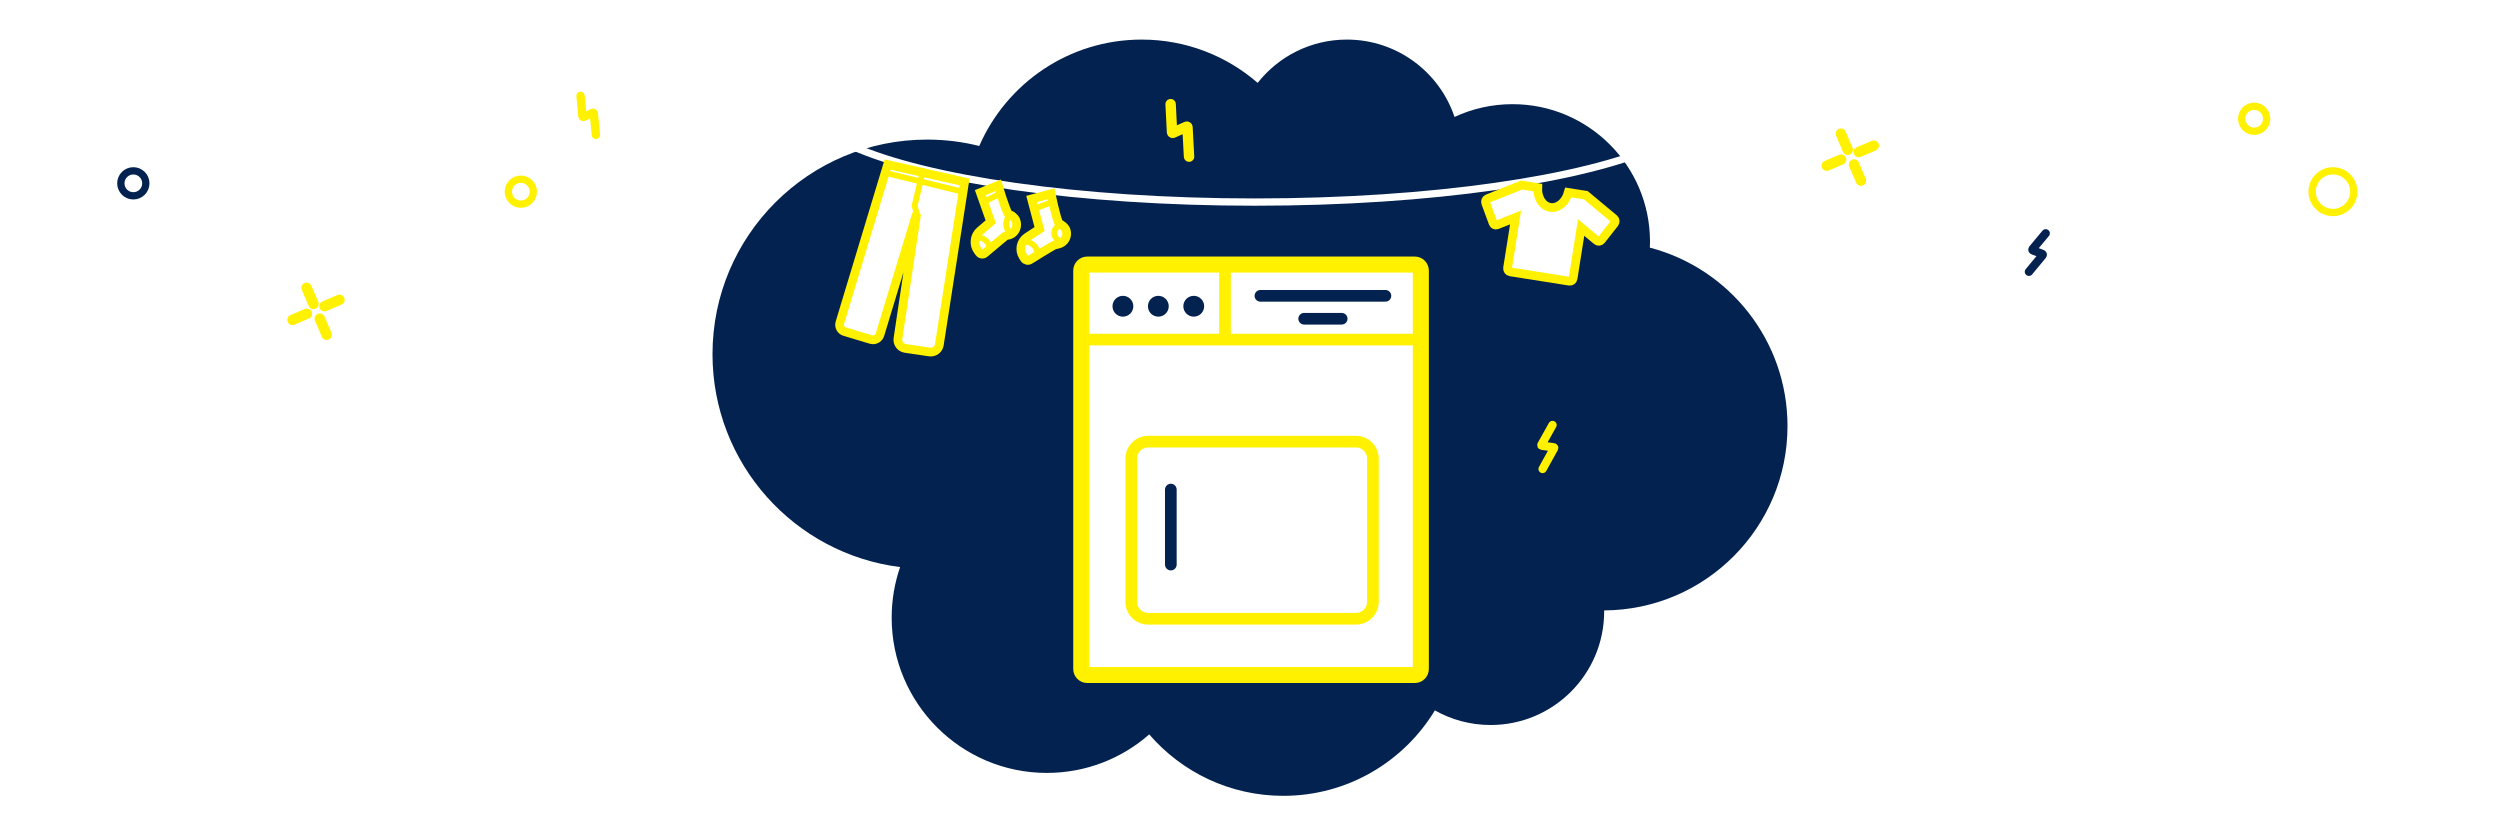 <?xml version="1.0" encoding="UTF-8"?>
<svg width="1200px" height="400px" viewBox="0 0 1200 400" version="1.1" xmlns="http://www.w3.org/2000/svg" xmlns:xlink="http://www.w3.org/1999/xlink">
    <!-- Generator: Sketch 54.1 (76490) - https://sketchapp.com -->
    <title>banner seche linge</title>
    <desc>Created with Sketch.</desc>
    <g id="banner-seche-linge" stroke="none" stroke-width="1" fill="none" fill-rule="evenodd">
        <rect fill="#FFFFFF" x="0" y="0" width="1200" height="400"></rect>
        <g id="Group" transform="translate(342, 19)">
            <path d="M427.998,273.999 C427.999,274.166 428,274.333 428,274.5 C428,304.6 403.6,329 373.5,329 C363.777,329 354.648,326.454 346.745,321.992 C331.848,346.573 304.842,363 274,363 C248.272,363 225.213,351.569 209.626,333.509 C196.512,345.021 179.321,352 160.5,352 C119.355,352 86,318.645 86,277.5 C86,268.989 87.427,260.812 90.055,253.194 C39.28,246.827 0,203.501 0,151 C0,94.115 46.115,48 103,48 C111.638,48 120.027,49.063 128.044,51.066 C141.145,21.01 171.119,0 206,0 C227.299,0 246.768,7.834 261.683,20.777 C271.664,8.123 287.133,0 304.5,0 C328.528,0 348.924,15.549 356.175,37.135 C364.63,33.198 374.058,31 384,31 C420.451,31 450,60.549 450,97 C450,97.961 449.979,98.918 449.939,99.87 C487.95,109.803 516,144.376 516,185.5 C516,234.211 476.646,273.731 427.998,273.999 Z" id="Combined-Shape" fill="#03224F" fill-rule="nonzero"></path>
            <g id="seche-linge" transform="translate(177, 107.995)">
                <path d="M163,194.103 C163,195.703 161.712,197 160.124,197 L2.876,197 C1.288,197 0,195.703 0,194.103 L0,2.897 C0,1.297 1.288,0 2.876,0 L160.124,0 C161.712,0 163,1.297 163,2.897 L163,194.103 Z" id="Stroke-17" stroke="#FFF100" stroke-width="7.7" fill="#FFFFFF"></path>
                <path d="M25,20 C25,17.239 22.761,15 20,15 C17.239,15 15,17.239 15,20 C15,22.761 17.239,25 20,25 C22.761,25 25,22.761 25,20" id="Fill-11" fill="#03224F"></path>
                <path d="M59,20 C59,17.239 56.761,15 54,15 C51.239,15 49,17.239 49,20 C49,22.761 51.239,25 54,25 C56.761,25 59,22.761 59,20" id="Fill-13" fill="#03224F"></path>
                <path d="M42,20 C42,17.239 39.761,15 37,15 C34.239,15 32,17.239 32,20 C32,22.761 34.239,25 37,25 C39.761,25 42,22.761 42,20" id="Fill-15" fill="#03224F"></path>
                <path d="M0,36 L163,36" id="Stroke-19" stroke="#FFF100" stroke-width="5.6"></path>
                <path d="M69,0 L69,36" id="Stroke-21" stroke="#FFF100" stroke-width="5.6"></path>
                <path d="M86,15 L146,15" id="Stroke-23" stroke="#03224F" stroke-width="5.6" stroke-linecap="round"></path>
                <path d="M107,26 L125,26" id="Stroke-25" stroke="#03224F" stroke-width="5.6" stroke-linecap="round"></path>
                <path d="M131.905,170 L32.095,170 C27.625,170 24,166.348 24,161.844 L24,93.156 C24,88.652 27.625,85 32.095,85 L131.905,85 C136.376,85 140,88.652 140,93.156 L140,161.844 C140,166.348 136.376,170 131.905,170 Z" id="Stroke-27" stroke="#FFF100" stroke-width="5.6"></path>
                <path d="M43,108 L43,144" id="Stroke-29" stroke="#03224F" stroke-width="5.6" stroke-linecap="round"></path>
            </g>
            <path d="M231.713,32.48 L221.393,41.102 C221.176,41.282 221.202,41.541 221.449,41.677 L227.633,45.064 C227.88,45.199 227.906,45.459 227.69,45.64 L216.928,54.698" id="Stroke-1" stroke="#FFF100" stroke-width="5" stroke-linecap="round" transform="translate(224.321, 43.589) rotate(-53) translate(-224.321, -43.589) "></path>
            <path d="M406.827,186.552 L398.451,193.538 C398.275,193.683 398.296,193.893 398.496,194.003 L403.515,196.747 C403.716,196.857 403.737,197.067 403.562,197.214 L394.827,204.552" id="Stroke-1-Copy" stroke="#FFF100" stroke-width="4" stroke-linecap="round" transform="translate(400.827, 195.552) rotate(-21) translate(-400.827, -195.552) "></path>
            <path d="M454,51 C418.479,67.009 345.105,78 260.352,78 C175.835,78 102.632,67.07 67,51.133" id="Stroke-47" stroke="#FFFFFF" stroke-width="3.5" stroke-linecap="round"></path>
            <path d="M431.244,81.032 L416.088,72 L407.61,72.011 C407.1,76.782 403.963,80.455 400.168,80.455 C396.373,80.455 393.237,76.782 392.726,72.011 L384.911,72 L369.757,81.031 C369.033,81.463 368.785,82.419 369.204,83.167 L374.267,92.219 C374.654,92.912 375.511,93.149 376.182,92.749 L384.472,87.809 L384.472,112.384 C384.472,113.277 385.173,114 386.037,114 L414.789,114 C415.627,114 416.307,113.299 416.307,112.433 L416.307,87.677 L424.753,92.711 C425.459,93.132 426.363,92.882 426.769,92.153 L431.797,83.165 C432.215,82.418 431.967,81.463 431.244,81.032 Z" id="Stroke-49" stroke="#FFF100" stroke-width="4.2" fill="#FFFFFF" transform="translate(400.5, 93) rotate(9) translate(-400.5, -93) "></path>
            <path d="M141.961,83.742 C140.18,80.362 137.092,70 137.092,70 L128.587,73.439 L133.546,87.432 L128.35,91.899 C125.64,94.227 125.211,98.462 127.391,101.356 L128.08,102.27 C128.713,103.112 129.865,103.245 130.653,102.568 C130.653,102.568 139.462,95.213 140.387,94.403 C140.849,93.998 142.169,93.914 142.889,93.622 C145.376,92.617 146.628,89.648 145.687,86.992 C145.056,85.213 143.3,84.291 141.961,83.742 Z" id="Stroke-81" stroke="#FFF100" stroke-width="4.2" fill="#FFFFFF"></path>
            <path d="M143.667,93 C141.911,92.255 140.775,90.166 141.038,87.924 C141.265,85.985 142.473,84.482 144,84" id="Stroke-83" stroke="#FFF100" stroke-width="2.8" stroke-linecap="round"></path>
            <path d="M133,100 C132.979,99.731 132.937,99.46 132.871,99.189 C132.17,96.293 129.093,94.478 126,95.134" id="Stroke-85" stroke="#FFF100" stroke-width="2.8" stroke-linecap="round"></path>
            <path d="M130,78 L138,74" id="Stroke-87" stroke="#FFF100" stroke-width="2.8" stroke-linecap="round"></path>
            <path d="M166.229,88.197 C164.692,84.642 162.487,74 162.487,74 L153.169,76.492 L156.979,90.949 L151.045,94.823 C147.951,96.843 147.069,101.008 149.075,104.124 L149.708,105.108 C150.292,106.014 151.493,106.273 152.391,105.685 C152.391,105.685 162.278,99.538 163.824,98.759 C164.391,98.474 165.415,98.336 166.204,98.125 C168.929,97.396 170.551,94.581 169.828,91.837 C169.343,89.998 167.585,88.89 166.229,88.197 Z" id="Stroke-89" stroke="#FFF100" stroke-width="4.2" fill="#FFFFFF"></path>
            <path d="M168,97 C165.713,96.589 164,94.902 164,92.883 C164,91.137 165.28,89.64 167.105,89" id="Stroke-91" stroke="#FFF100" stroke-width="2.8" stroke-linecap="round"></path>
            <path d="M156,103 C156.002,102.701 155.98,102.397 155.935,102.093 C155.442,98.836 152.337,96.584 149,97.065" id="Stroke-93" stroke="#FFF100" stroke-width="2.8" stroke-linecap="round"></path>
            <path d="M155,81 L163,78" id="Stroke-95" stroke="#FFF100" stroke-width="2.8" stroke-linecap="round"></path>
            <path d="M108.887,146.461 L121,68.348 L84.071,60 L61.148,135.899 C60.597,137.717 61.632,139.635 63.461,140.182 L76.068,143.96 C77.896,144.508 79.826,143.479 80.377,141.661 L97.999,83.548 L89.022,143.523 C88.683,145.789 90.256,147.9 92.536,148.237 L104.144,149.954 C106.424,150.291 108.548,148.727 108.887,146.461 Z" id="Stroke-97" stroke="#FFF100" stroke-width="4.2" fill="#FFFFFF"></path>
            <path d="M83,64 L120,73" id="Stroke-99" stroke="#FFF100" stroke-width="2.8" stroke-linecap="round"></path>
            <polyline id="Stroke-101" stroke="#FFF100" stroke-width="2.8" stroke-linecap="round" points="101 63 97 79.813 98.217 84"></polyline>
        </g>
        <circle id="Oval-2" stroke="#FFF100" stroke-width="3.5" fill-rule="nonzero" cx="250" cy="92" r="6"></circle>
        <circle id="Oval-2-Copy" stroke="#03224F" stroke-width="3.5" fill-rule="nonzero" cx="64" cy="88" r="6"></circle>
        <circle id="Oval-2-Copy-2" stroke="#FFF100" stroke-width="3.5" fill-rule="nonzero" cx="1082" cy="57" r="6"></circle>
        <circle id="Oval-2-Copy-5" stroke="#FFF100" stroke-width="3.5" fill-rule="nonzero" cx="1119.819" cy="92" r="10"></circle>
        <path d="M286.841,46.366 L280.21,53.527 C279.97,53.786 280.034,54.11 280.352,54.25 L284.616,56.116 C284.934,56.256 284.998,56.581 284.759,56.841 L277.841,64.366" id="Stroke-28-Copy-14" stroke="#FFF100" stroke-width="4" stroke-linecap="round" transform="translate(282.341, 55.366) rotate(-48) translate(-282.341, -55.366) "></path>
        <path d="M982.408,112.223 L975.776,119.384 C975.537,119.643 975.601,119.967 975.918,120.107 L980.183,121.973 C980.5,122.113 980.565,122.438 980.326,122.698 L973.408,130.223" id="Stroke-28-Copy-15" stroke="#03224F" stroke-width="4" stroke-linecap="round" transform="translate(977.908, 121.223) rotate(-3) translate(-977.908, -121.223) "></path>
        <g id="spark" transform="translate(151.686, 149.241) rotate(-6) translate(-151.686, -149.241) translate(139.186, 137.241)" stroke="#FFF100" stroke-linecap="round" stroke-width="5">
            <path d="M13.899,15.874 L16.376,23.927" id="Stroke-5"></path>
            <path d="M9.171,0.5 L11.648,8.553" id="Stroke-7"></path>
            <path d="M16.772,10.182 L24.262,7.878" id="Stroke-9"></path>
            <path d="M0.835,15.084 L7.987,12.884" id="Stroke-11"></path>
        </g>
        <g id="spark-copy" transform="translate(888.134, 75.241) rotate(-6) translate(-888.134, -75.241) translate(875.634, 63.241)" stroke="#FFF100" stroke-linecap="round" stroke-width="5">
            <path d="M13.899,15.874 L16.376,23.927" id="Stroke-5"></path>
            <path d="M9.171,0.5 L11.648,8.553" id="Stroke-7"></path>
            <path d="M16.772,10.182 L24.262,7.878" id="Stroke-9"></path>
            <path d="M0.835,15.084 L7.987,12.884" id="Stroke-11"></path>
        </g>
    </g>
</svg>